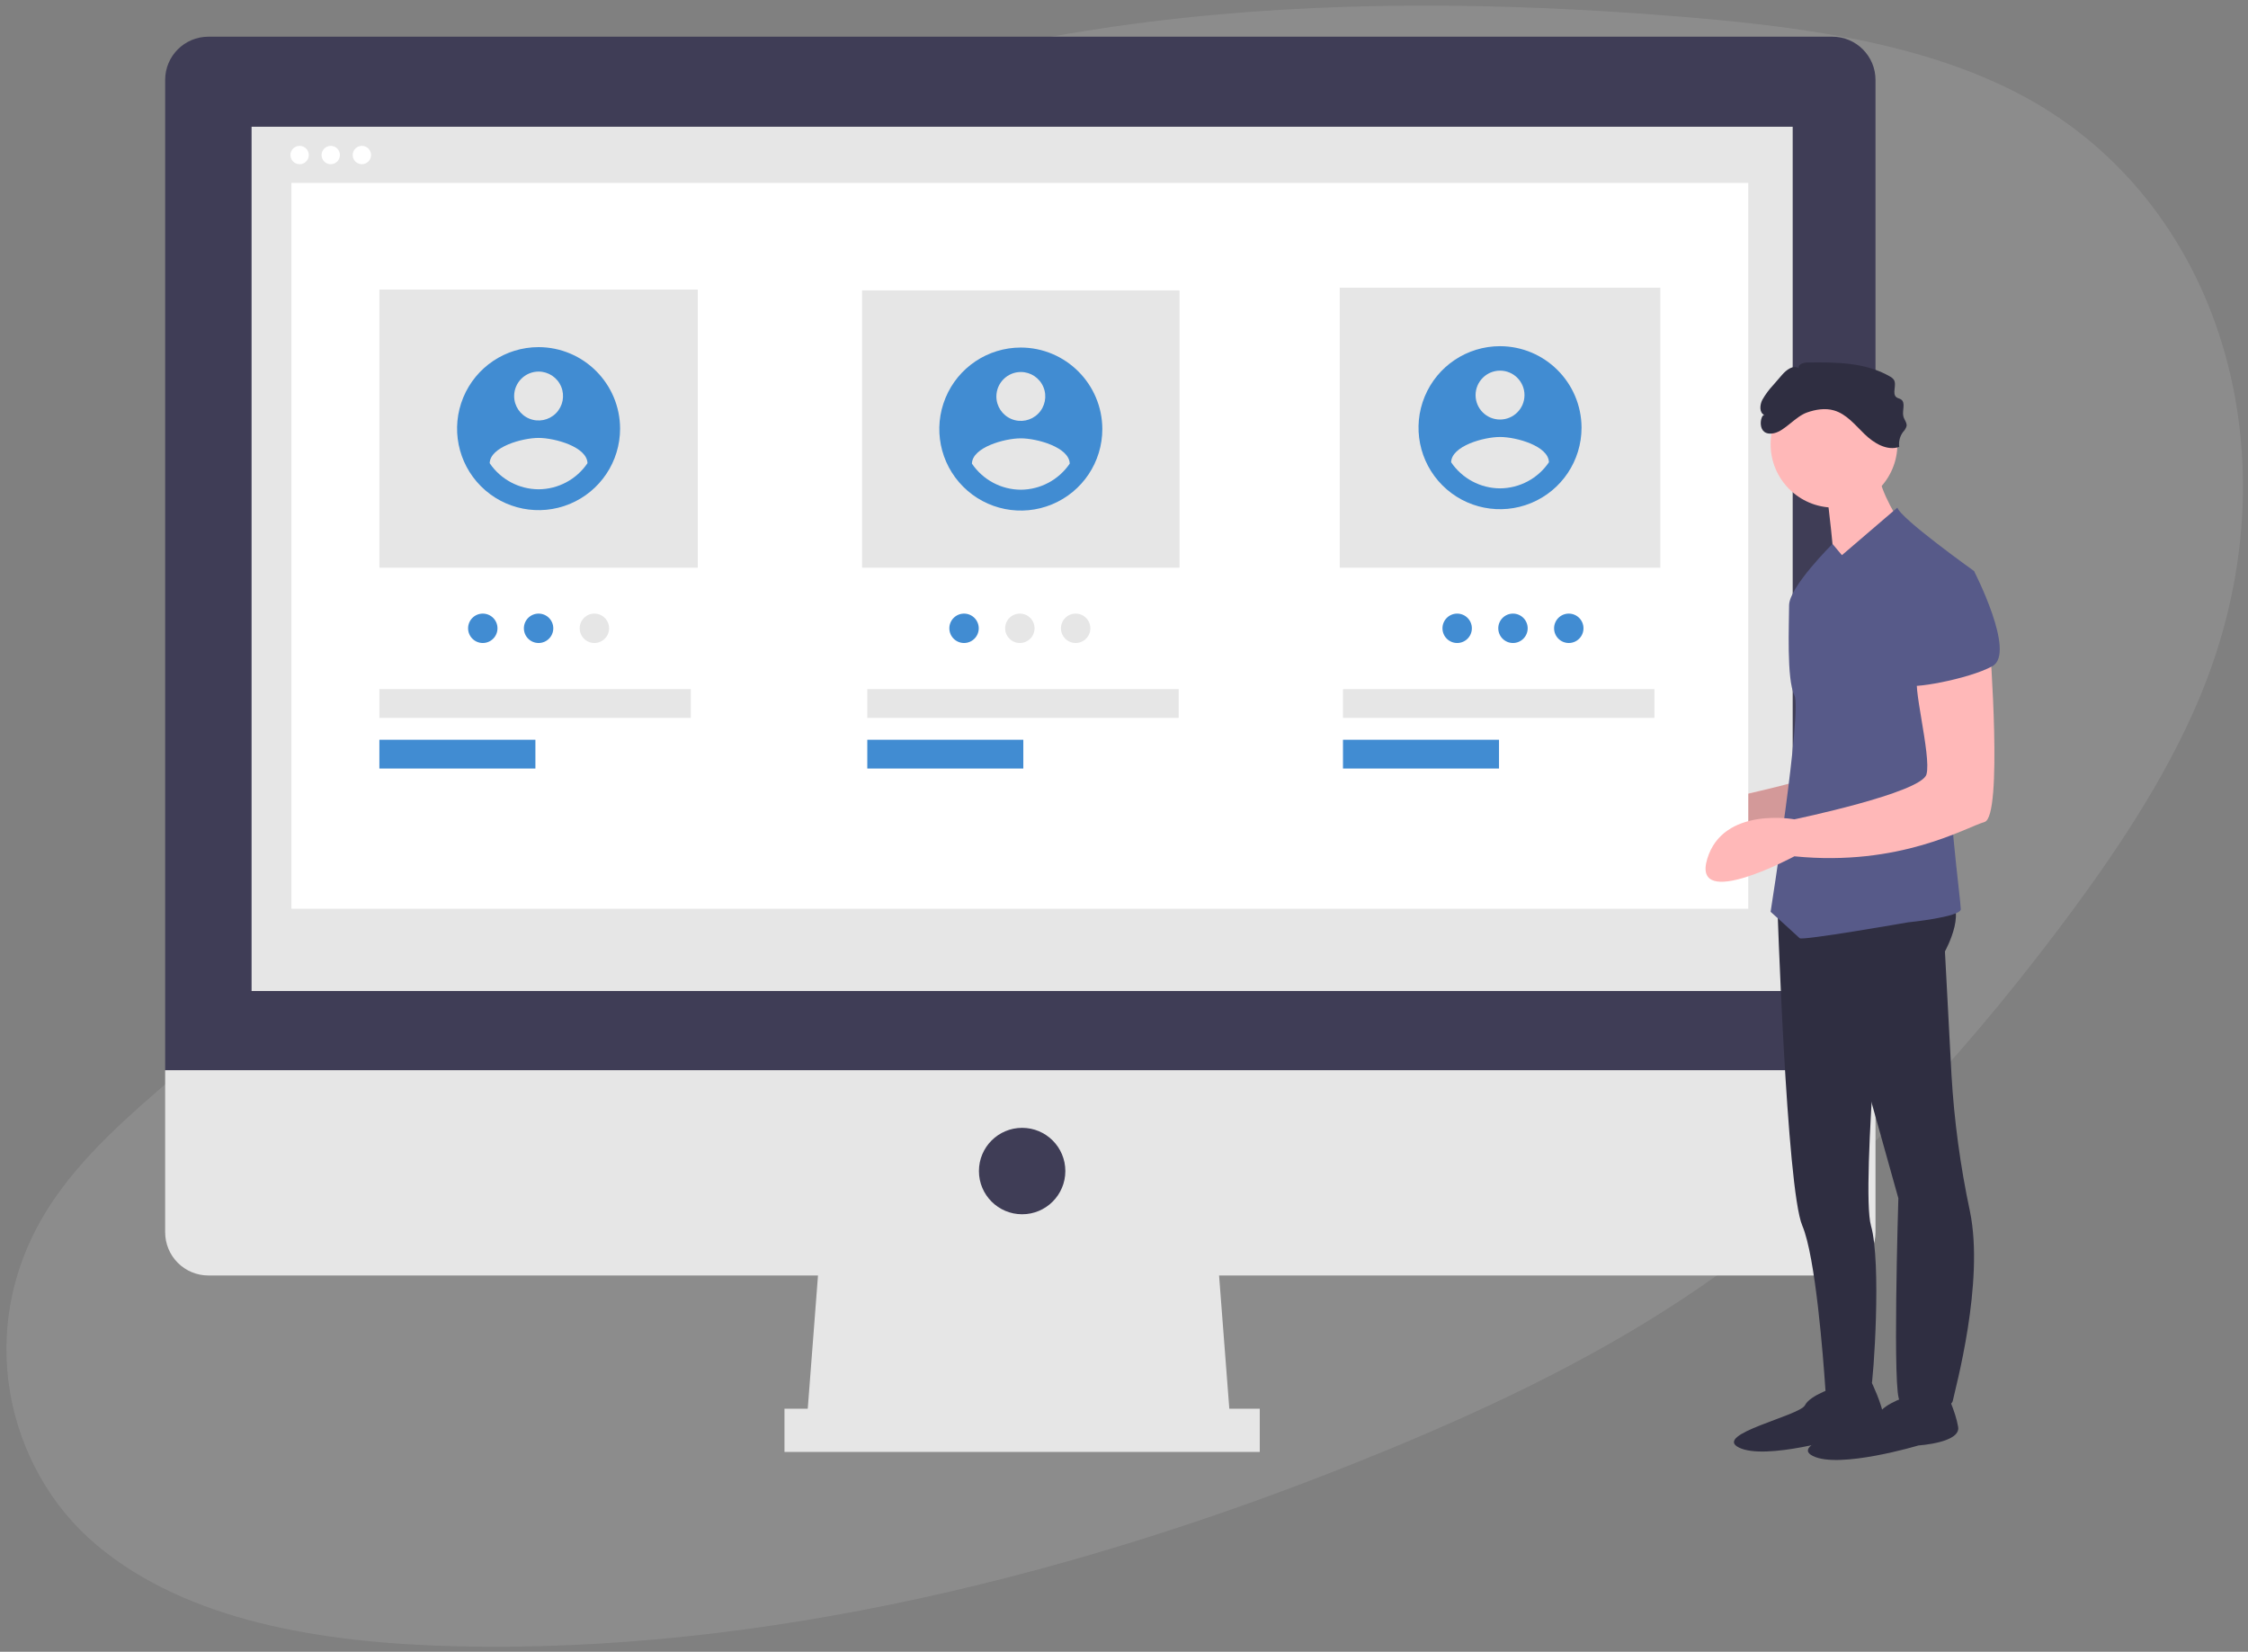 <?xml version="1.0" encoding="UTF-8"?>
<svg width="245px" height="180px" viewBox="0 0 245 180" version="1.1" xmlns="http://www.w3.org/2000/svg" xmlns:xlink="http://www.w3.org/1999/xlink">
    <rect x="0" y="0" width="245" height="180" fill="#808080" stroke="none"/>
    <!-- Generator: Sketch 63.1 (92452) - https://sketch.com -->
    <title>Group 2</title>
    <desc>Created with Sketch.</desc>
    <g id="Page-1" stroke="none" stroke-width="1" fill="none" fill-rule="evenodd">
        <g id="Real-Time-Reporting" transform="translate(-789, -3416)">
            <g id="lead" transform="translate(76, 3350)">
                <g id="Group-2" transform="translate(678, -0)">
                    <path d="M135.959,68.702 C147.568,64.812 161.7,68.157 173.769,73.036 C211.675,88.362 239.289,117.454 261.23,147.093 C269.174,157.826 276.719,169.03 279.706,181.011 C285.786,205.397 269.927,230.642 242.954,239.488 C233.782,242.5 223.705,243.734 213.612,244.422 C195.666,245.648 177.085,245.161 159.282,240.623 C146.586,237.38 134.576,232.164 123.058,226.4 C90.889,210.296 61.511,189.383 40.357,163.837 C31.079,152.632 23.23,140 23.004,127.072 C22.778,114.144 32.125,101.153 47.504,98.955 C53.862,98.047 60.588,98.992 67.149,99.965 C76.81,101.399 86.602,102.907 96.152,102.281 C106.018,101.63 118.85,98.156 120.649,89.666 C122.554,80.55 124.366,72.586 135.959,68.702 Z" id="Path" fill="#FFFFFF" fill-rule="nonzero" opacity="0.1" transform="translate(152, 156) rotate(-49) translate(-152, -156) "></path>
                    <g id="undraw_performance_overview_p9bm" transform="translate(53, 70)">
                        <polygon id="Path" fill="#E6E6E6" fill-rule="nonzero" points="116.159 151.869 69.852 151.869 71.422 131.463 114.589 131.463"></polygon>
                        <rect id="Rectangle" fill="#E6E6E6" fill-rule="nonzero" x="67.497" y="149.515" width="51.8" height="4.709"></rect>
                        <path d="M181.694,0 L4.709,0 C2.108,0 0,2.108 0,4.709 L0,112.627 L186.403,112.627 L186.403,4.709 C186.403,2.108 184.295,0 181.694,0 Z" id="Path" fill="#3F3D56" fill-rule="nonzero"></path>
                        <path d="M0,112.627 L0,130.286 C0,131.535 0.496,132.733 1.379,133.616 C2.262,134.499 3.46,134.995 4.709,134.995 L181.694,134.995 C182.943,134.995 184.141,134.499 185.024,133.616 C185.907,132.733 186.403,131.535 186.403,130.286 L186.403,112.627 L0,112.627 Z" id="Path" fill="#E6E6E6" fill-rule="nonzero"></path>
                        <rect id="Rectangle" fill="#E6E6E6" fill-rule="nonzero" x="9.418" y="9.811" width="167.959" height="94.183"></rect>
                        <circle id="Oval" fill="#3F3D56" fill-rule="nonzero" cx="93.398" cy="123.615" r="4.709"></circle>
                        <circle id="Oval" fill="#FFFFFF" fill-rule="nonzero" cx="14.655" cy="12.895" r="1"></circle>
                        <circle id="Oval" fill="#FFFFFF" fill-rule="nonzero" cx="18.047" cy="12.895" r="1"></circle>
                        <circle id="Oval" fill="#FFFFFF" fill-rule="nonzero" cx="21.44" cy="12.895" r="1"></circle>
                        <path d="M192.819,63.694 C192.819,63.694 194.259,82.407 192.244,82.983 C190.228,83.558 183.031,87.877 171.516,86.725 C171.516,86.725 160.289,92.771 162.016,87.013 C163.743,81.255 171.516,82.695 171.516,82.695 C171.516,82.695 185.334,79.816 185.91,77.801 C186.486,75.785 184.183,67.437 185.047,67.149 C185.91,66.861 192.819,63.694 192.819,63.694 Z" id="Path" fill="#FFB8B8" fill-rule="nonzero"></path>
                        <path d="M191.851,63.937 C191.851,63.937 193.29,82.649 191.275,83.225 C189.26,83.8 182.063,88.119 170.548,86.967 C170.548,86.967 159.32,93.013 161.048,87.255 C162.775,81.497 170.548,82.937 170.548,82.937 C170.548,82.937 184.366,80.058 184.942,78.043 C185.517,76.028 183.214,67.679 184.078,67.391 C184.942,67.103 191.851,63.937 191.851,63.937 Z" id="Path" fill="#231F20" fill-rule="nonzero" opacity="0.2"></path>
                        <path d="M175.686,94.039 C175.686,94.039 176.698,125.532 178.425,129.563 C179.864,132.92 180.704,143.867 180.944,147.431 C180.992,148.145 181.016,148.563 181.016,148.563 C181.016,148.563 185.622,148.563 185.91,147.411 C186.198,146.26 187.062,133.593 185.91,129.563 C184.759,125.532 187.551,95.734 187.551,95.734 L175.686,94.039 Z" id="Path" fill="#2F2E41" fill-rule="nonzero"></path>
                        <path d="M182.168,147.124 C182.168,147.124 179.289,147.987 178.713,149.139 C178.137,150.29 168.637,152.305 171.516,153.745 C174.395,155.184 183.031,152.593 183.031,152.593 C183.031,152.593 187.638,152.305 187.35,150.578 C187.062,148.851 186.013,146.723 186.013,146.723 L182.168,147.124 Z" id="Path" fill="#2F2E41" fill-rule="nonzero"></path>
                        <path d="M190.228,148.044 C190.228,148.044 187.35,148.907 186.774,150.059 C186.198,151.211 176.698,153.226 179.577,154.665 C182.456,156.105 191.092,153.514 191.092,153.514 C191.092,153.514 195.698,153.226 195.41,151.498 C195.122,149.771 194.074,147.643 194.074,147.643 L190.228,148.044 Z" id="Path" fill="#2F2E41" fill-rule="nonzero"></path>
                        <path d="M178.137,95.649 L182.168,102.558 L188.894,126.58 C188.894,126.58 188.213,148.62 189.077,148.62 C189.941,148.62 194.547,150.059 194.835,148.62 C195.078,147.404 198.302,135.756 196.695,128.004 C195.649,123.104 194.977,118.132 194.683,113.131 L193.971,99.68 C193.971,99.68 196.85,94.498 193.683,93.634 C190.516,92.771 178.137,95.649 178.137,95.649 Z" id="Path" fill="#2F2E41" fill-rule="nonzero"></path>
                        <circle id="Oval" fill="#FFB8B8" fill-rule="nonzero" cx="181.88" cy="44.406" r="6.909"></circle>
                        <path d="M181.016,49.012 C181.016,49.012 182.168,58.225 181.88,58.8 C181.592,59.376 188.789,52.467 188.789,52.467 C188.789,52.467 186.198,48.437 186.774,46.422 L181.016,49.012 Z" id="Path" fill="#FFB8B8" fill-rule="nonzero"></path>
                        <path d="M197.138,58.225 C197.138,58.225 189.077,52.467 188.789,51.316 L182.744,56.497 L181.716,55.275 C181.716,55.275 176.986,59.952 176.986,61.967 C176.986,63.982 176.698,70.028 177.562,71.755 C178.425,73.482 174.971,95.361 174.971,95.361 C174.971,95.361 177.85,97.952 178.137,98.24 C178.425,98.528 189.941,96.513 189.941,96.513 C189.941,96.513 195.698,95.937 195.698,95.074 C195.698,94.21 193.971,81.255 194.547,77.801 C195.122,74.346 197.138,58.225 197.138,58.225 Z" id="Path" fill="#575A89" fill-rule="nonzero"></path>
                        <path d="M178.929,40.955 C179.873,40.619 180.915,40.446 181.878,40.725 C183.241,41.119 184.185,42.314 185.203,43.302 C186.221,44.29 187.649,45.166 188.989,44.701 C188.908,44.12 189.061,43.531 189.413,43.062 C189.588,42.887 189.717,42.672 189.79,42.435 C189.847,42.065 189.536,41.746 189.442,41.383 C189.279,40.748 189.727,39.878 189.176,39.521 C189.031,39.427 188.846,39.406 188.704,39.307 C188.147,38.917 188.766,37.949 188.398,37.377 C188.287,37.23 188.144,37.11 187.979,37.028 C185.308,35.47 182.041,35.465 178.948,35.504 C178.518,35.51 177.918,35.724 178.04,36.137 C177.455,35.717 176.69,36.306 176.219,36.85 L175.255,37.963 C174.801,38.447 174.406,38.982 174.076,39.557 C173.782,40.12 173.716,40.986 174.303,41.232 C173.867,41.049 173.338,43.631 175.347,43.206 C176.515,42.959 177.659,41.407 178.929,40.955 Z" id="Path" fill="#2F2E41" fill-rule="nonzero"></path>
                        <rect id="Rectangle" fill="#FFFFFF" fill-rule="nonzero" x="13.762" y="15.932" width="158.775" height="79.098"></rect>
                        <rect id="Rectangle" fill="#E6E6E6" fill-rule="nonzero" x="23.347" y="27.556" width="34.702" height="30.309"></rect>
                        <rect id="Rectangle" fill="#E6E6E6" fill-rule="nonzero" x="75.956" y="27.647" width="34.598" height="30.218"></rect>
                        <rect id="Rectangle" fill="#E6E6E6" fill-rule="nonzero" x="128.013" y="27.351" width="34.937" height="30.514"></rect>
                        <rect id="Rectangle" fill="#E6E6E6" fill-rule="nonzero" x="23.347" y="71.095" width="33.941" height="3.135"></rect>
                        <rect id="Rectangle" fill="#418CD2" x="23.347" y="76.615" width="17.005" height="3.135"></rect>
                        <rect id="Rectangle" fill="#E6E6E6" fill-rule="nonzero" x="76.522" y="71.095" width="33.941" height="3.135"></rect>
                        <rect id="Rectangle" fill="#418CD2" x="76.522" y="76.615" width="17.005" height="3.135"></rect>
                        <rect id="Rectangle" fill="#E6E6E6" fill-rule="nonzero" x="128.366" y="71.095" width="33.941" height="3.135"></rect>
                        <rect id="Rectangle" fill="#418CD2" x="128.366" y="76.615" width="17.005" height="3.135"></rect>
                        <circle id="Oval" fill="#418CD2" cx="87.067" cy="64.469" r="1.602"></circle>
                        <circle id="Oval" fill="#E6E6E6" fill-rule="nonzero" cx="93.149" cy="64.469" r="1.602"></circle>
                        <circle id="Oval" fill="#E6E6E6" fill-rule="nonzero" cx="99.231" cy="64.469" r="1.602"></circle>
                        <circle id="Oval" fill="#418CD2" cx="34.617" cy="64.469" r="1.602"></circle>
                        <circle id="Oval" fill="#418CD2" cx="40.698" cy="64.469" r="1.602"></circle>
                        <circle id="Oval" fill="#E6E6E6" fill-rule="nonzero" cx="46.78" cy="64.469" r="1.602"></circle>
                        <circle id="Oval" fill="#418CD2" cx="140.811" cy="64.469" r="1.602"></circle>
                        <circle id="Oval" fill="#418CD2" cx="146.893" cy="64.469" r="1.602"></circle>
                        <circle id="Oval" fill="#418CD2" cx="152.975" cy="64.469" r="1.602"></circle>
                        <path d="M145.482,33.725 C141.889,33.725 138.65,35.889 137.275,39.208 C135.9,42.528 136.66,46.348 139.201,48.889 C141.741,51.429 145.562,52.189 148.881,50.814 C152.201,49.44 154.365,46.2 154.365,42.608 C154.351,37.708 150.382,33.739 145.482,33.725 L145.482,33.725 Z M145.482,36.39 C146.954,36.39 148.147,37.583 148.147,39.055 C148.147,40.526 146.954,41.719 145.482,41.719 C144.01,41.719 142.817,40.526 142.817,39.055 C142.822,37.585 144.012,36.395 145.482,36.39 Z M145.482,49.219 C143.345,49.209 141.35,48.144 140.152,46.374 C140.195,44.598 143.705,43.62 145.482,43.62 C147.259,43.62 150.769,44.598 150.812,46.374 C149.613,48.143 147.619,49.207 145.482,49.219 L145.482,49.219 Z" id="Shape" fill="#418CD2"></path>
                        <path d="M93.255,33.873 C89.662,33.873 86.423,36.037 85.048,39.357 C83.673,42.676 84.433,46.497 86.974,49.037 C89.514,51.578 93.335,52.338 96.654,50.963 C99.974,49.588 102.138,46.349 102.138,42.756 C102.124,37.856 98.155,33.887 93.255,33.873 Z M93.255,36.538 C94.333,36.538 95.305,37.187 95.717,38.183 C96.129,39.179 95.901,40.325 95.139,41.087 C94.377,41.849 93.231,42.077 92.235,41.665 C91.239,41.252 90.59,40.281 90.59,39.203 C90.595,37.733 91.785,36.543 93.255,36.538 Z M93.255,49.367 C91.118,49.357 89.123,48.293 87.925,46.523 C87.968,44.746 91.478,43.768 93.255,43.768 C95.032,43.768 98.542,44.746 98.585,46.523 C97.386,48.291 95.392,49.355 93.255,49.367 L93.255,49.367 Z" id="Shape" fill="#418CD2"></path>
                        <path d="M40.698,33.828 C37.106,33.828 33.867,35.992 32.492,39.311 C31.117,42.63 31.877,46.451 34.417,48.991 C36.958,51.532 40.778,52.292 44.098,50.917 C47.417,49.542 49.581,46.303 49.581,42.71 C49.567,37.81 45.598,33.842 40.698,33.828 Z M40.698,36.492 C41.776,36.492 42.748,37.142 43.16,38.137 C43.573,39.133 43.345,40.279 42.583,41.042 C41.821,41.804 40.674,42.032 39.679,41.619 C38.683,41.207 38.034,40.235 38.034,39.157 C38.039,37.688 39.229,36.497 40.698,36.492 L40.698,36.492 Z M40.698,49.321 C38.561,49.311 36.567,48.247 35.369,46.477 C35.411,44.7 38.922,43.722 40.698,43.722 C42.475,43.722 45.985,44.7 46.028,46.477 C44.829,48.246 42.835,49.31 40.698,49.321 L40.698,49.321 Z" id="Shape" fill="#418CD2"></path>
                        <path d="M198.865,66.285 C198.865,66.285 200.304,84.998 198.289,85.573 C196.274,86.149 189.077,90.467 177.562,89.316 C177.562,89.316 166.334,95.361 168.062,89.604 C169.789,83.846 177.562,85.286 177.562,85.286 C177.562,85.286 191.38,82.407 191.956,80.392 C192.532,78.376 190.228,70.028 191.092,69.74 C191.956,69.452 198.865,66.285 198.865,66.285 Z" id="Path" fill="#FFB8B8" fill-rule="nonzero"></path>
                        <path d="M192.532,58.8 L197.138,58.225 C197.138,58.225 201.744,67.149 199.153,68.588 C196.562,70.028 189.941,71.179 189.941,70.604 C189.941,70.028 192.532,58.8 192.532,58.8 Z" id="Path" fill="#575A89" fill-rule="nonzero"></path>
                    </g>
                </g>
            </g>
        </g>
    </g>
</svg>